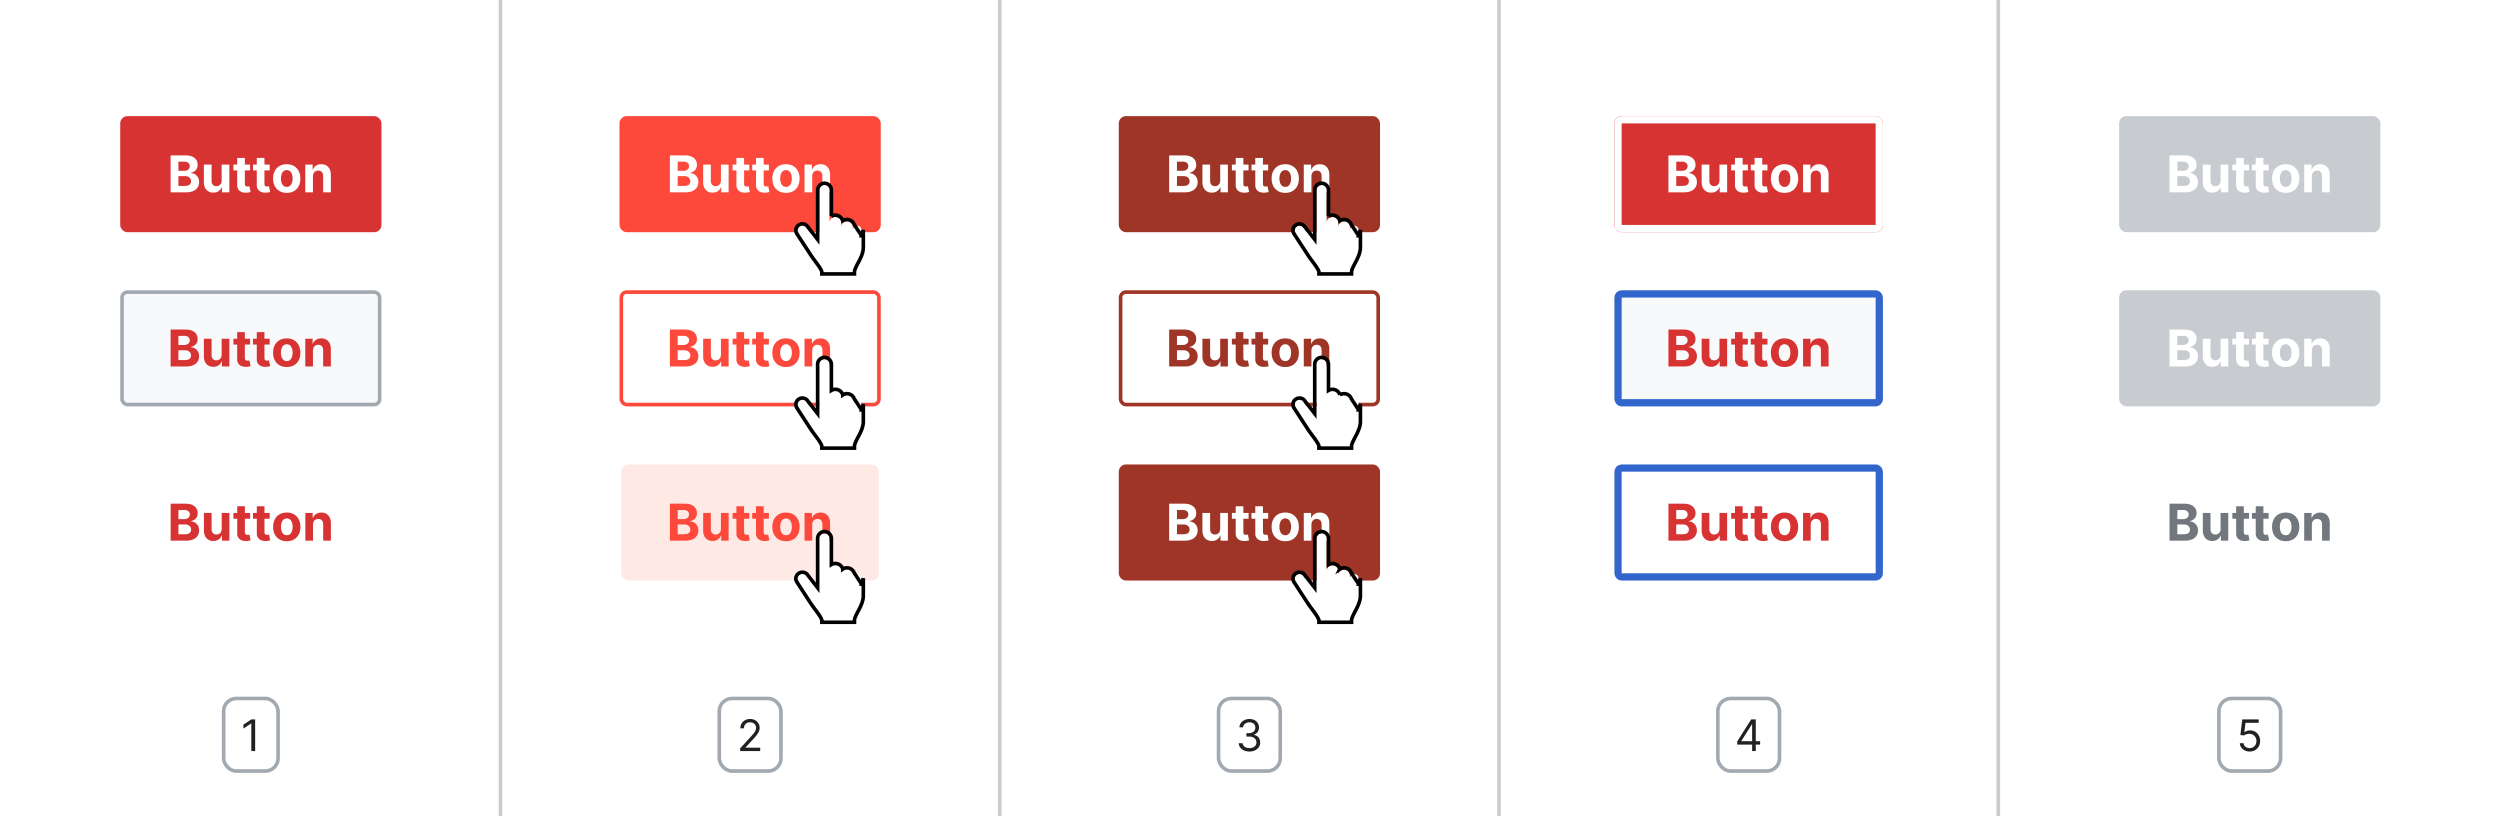 <?xml version="1.0" encoding="UTF-8"?>
<svg xmlns="http://www.w3.org/2000/svg" width="689" height="225" fill="none" viewBox="0 0 689 225">
	<g clip-path="url(#a)">
		<rect width="71" height="31" x="33.632" y="32.5" fill="#D73333" rx="1.5"/>
		<rect width="71" height="31" x="33.632" y="32.5" stroke="#D73333" rx="1.5"/>
		<path fill="#fff" d="M47.02 53V42.82h4.07q1.13 0 1.88.33t1.13.93q.37.59.37 1.35 0 .6-.23 1.05a2 2 0 0 1-.66.73 3 3 0 0 1-.94.4v.1a2.3 2.3 0 0 1 1.92 1.18q.3.54.31 1.3 0 .81-.4 1.44-.4.64-1.18 1-.78.37-1.92.37zm2.15-1.76h1.76q.9 0 1.3-.34.42-.35.42-.93 0-.42-.2-.74a1.4 1.4 0 0 0-.58-.51 2 2 0 0 0-.9-.18h-1.8zm0-4.16h1.6q.44 0 .78-.15a1.3 1.3 0 0 0 .55-.45q.2-.3.2-.7 0-.54-.4-.88a1.6 1.6 0 0 0-1.1-.34h-1.63zm11.92 2.67v-4.39h2.12V53h-2.04v-1.39h-.08a2.3 2.3 0 0 1-.86 1.08q-.6.4-1.45.4-.77.01-1.35-.34a2.4 2.4 0 0 1-.91-.99 3.4 3.4 0 0 1-.33-1.53v-4.87h2.12v4.49q0 .67.36 1.07.36.39.96.39.39 0 .72-.17t.54-.53.2-.86m7.83-4.39v1.6h-4.6v-1.6zm-3.55-1.83h2.11v7.12q0 .3.1.46.08.15.24.23.17.06.38.06.15 0 .3-.03l.23-.04.33 1.58-.45.11a4 4 0 0 1-.7.08q-.76.03-1.34-.2a2 2 0 0 1-.9-.72 2.2 2.2 0 0 1-.3-1.25zm8.95 1.83v1.6h-4.6v-1.6zm-3.55-1.83h2.11v7.12q0 .3.1.46.07.15.24.23.17.06.38.06.15 0 .3-.03l.23-.04.33 1.58-.45.11a4 4 0 0 1-.7.08q-.77.03-1.34-.2a2 2 0 0 1-.9-.72 2.2 2.2 0 0 1-.3-1.25zm8.25 9.62q-1.16 0-2-.5a3.4 3.4 0 0 1-1.3-1.37q-.45-.9-.45-2.07 0-1.19.45-2.07a3.3 3.3 0 0 1 1.3-1.38q.84-.5 2-.5t2 .5 1.3 1.38q.46.9.46 2.07t-.45 2.07q-.45.88-1.3 1.38t-2 .49m.01-1.64q.54 0 .88-.3a2 2 0 0 0 .54-.82q.18-.52.18-1.2 0-.66-.18-1.18a2 2 0 0 0-.54-.83 1.3 1.3 0 0 0-.88-.3q-.53 0-.89.3t-.54.83a4 4 0 0 0-.18 1.19q0 .66.18 1.18.18.53.54.83t.9.3m7.2-2.92V53h-2.11v-7.64h2.02v1.35h.09a2 2 0 0 1 .85-1.05q.6-.4 1.44-.4.8 0 1.4.35.58.35.91 1 .33.63.33 1.53V53h-2.12v-4.48q0-.7-.36-1.1t-1-.4a1.5 1.5 0 0 0-.75.19 1.3 1.3 0 0 0-.51.53 2 2 0 0 0-.18.84"/>
		<rect width="71" height="31" x="33.632" y="80.5" fill="#F8F9FA" rx="1.5"/>
		<rect width="71" height="31" x="33.632" y="80.5" stroke="#A2A9B1" rx="1.5"/>
		<path fill="#D73333" d="M47.02 101V90.82h4.07q1.13 0 1.88.33t1.13.93q.37.59.37 1.35 0 .6-.23 1.05a2 2 0 0 1-.66.73 3 3 0 0 1-.94.4v.1a2.3 2.3 0 0 1 1.92 1.18q.3.55.31 1.3 0 .81-.4 1.44-.4.64-1.18 1a4.5 4.5 0 0 1-1.92.37zm2.15-1.76h1.76q.9 0 1.3-.34.42-.35.42-.93 0-.42-.2-.74a1.4 1.4 0 0 0-.58-.51 2 2 0 0 0-.9-.18h-1.8zm0-4.16h1.6q.44 0 .78-.16a1.3 1.3 0 0 0 .55-.44q.2-.3.2-.7 0-.55-.4-.88a1.6 1.6 0 0 0-1.1-.34h-1.63zm11.92 2.67v-4.39h2.12V101h-2.04v-1.39h-.08a2.3 2.3 0 0 1-.86 1.08q-.6.4-1.45.4-.77.01-1.35-.34a2.4 2.4 0 0 1-.91-.99 3.4 3.4 0 0 1-.33-1.53v-4.87h2.12v4.49q0 .67.36 1.07.36.39.96.39.39 0 .72-.17t.54-.53q.2-.35.2-.86m7.83-4.39v1.6h-4.6v-1.6zm-3.55-1.83h2.11v7.12q0 .3.1.46.08.16.24.22.17.07.38.07.15 0 .3-.03l.23-.04.33 1.58-.45.11a4 4 0 0 1-.7.08q-.76.03-1.34-.2a2 2 0 0 1-.9-.73 2 2 0 0 1-.3-1.24zm8.95 1.83v1.6h-4.6v-1.6zm-3.55-1.83h2.11v7.12q0 .3.1.46.07.16.24.22.17.07.38.07.15 0 .3-.03l.23-.04.33 1.58-.45.11a4 4 0 0 1-.7.08q-.77.03-1.34-.2a2 2 0 0 1-.9-.73 2 2 0 0 1-.3-1.24zm8.25 9.62q-1.16 0-2-.5a3.4 3.4 0 0 1-1.3-1.38q-.45-.89-.45-2.06 0-1.19.45-2.07a3.3 3.3 0 0 1 1.3-1.38q.84-.5 2-.5t2 .5 1.3 1.38q.46.9.46 2.07t-.45 2.06a3.4 3.4 0 0 1-1.3 1.39q-.85.48-2 .49m.01-1.64q.54 0 .88-.3a2 2 0 0 0 .54-.83q.18-.52.18-1.18 0-.67-.18-1.2a2 2 0 0 0-.54-.82 1.3 1.3 0 0 0-.88-.3q-.53 0-.89.3t-.54.83-.18 1.19.18 1.18.54.83.9.3m7.2-2.93V101h-2.11v-7.64h2.02v1.35h.09a2 2 0 0 1 .85-1.05q.6-.4 1.44-.4.8 0 1.4.35.58.35.91 1 .33.63.33 1.53V101h-2.12v-4.48q0-.7-.36-1.1t-1-.4a1.5 1.5 0 0 0-.75.19 1.3 1.3 0 0 0-.51.54 2 2 0 0 0-.18.84M47.03 149v-10.18h4.07q1.13 0 1.88.33t1.13.93q.37.58.37 1.35 0 .6-.23 1.05a2 2 0 0 1-.66.73 3 3 0 0 1-.94.4v.1a2.3 2.3 0 0 1 1.92 1.18q.3.55.31 1.3 0 .81-.4 1.44t-1.18 1a4.5 4.5 0 0 1-1.92.37zm2.15-1.76h1.76q.9 0 1.3-.34.42-.34.42-.93 0-.42-.2-.74a1.4 1.4 0 0 0-.58-.51 2 2 0 0 0-.9-.18h-1.8zm0-4.16h1.6q.44 0 .78-.16a1.3 1.3 0 0 0 .55-.44q.2-.29.2-.7 0-.55-.4-.88a1.6 1.6 0 0 0-1.1-.34h-1.63zm11.92 2.67v-4.39h2.12V149h-2.04v-1.39h-.08a2.3 2.3 0 0 1-.86 1.08q-.6.4-1.45.4-.77.01-1.35-.34a2.4 2.4 0 0 1-.91-.99 3.4 3.4 0 0 1-.33-1.53v-4.87h2.12v4.49q0 .67.36 1.07.36.39.96.39.39 0 .72-.17t.54-.53q.2-.35.2-.86m7.83-4.39v1.6h-4.6v-1.6zm-3.55-1.83h2.11v7.12q0 .3.1.46.08.16.24.22.17.07.38.07.15 0 .3-.03l.23-.04.33 1.58-.45.11a4 4 0 0 1-.7.08q-.76.03-1.34-.2a2 2 0 0 1-.9-.73 2 2 0 0 1-.3-1.24zm8.95 1.83v1.6h-4.6v-1.6zm-3.55-1.83h2.11v7.12q0 .3.1.46.07.16.24.22.17.07.38.07.15 0 .3-.03l.23-.04.33 1.58-.45.11a4 4 0 0 1-.7.08q-.77.03-1.34-.2a2 2 0 0 1-.9-.73 2 2 0 0 1-.3-1.24zm8.25 9.62q-1.16 0-2-.5a3.4 3.4 0 0 1-1.3-1.37q-.45-.9-.45-2.07 0-1.18.45-2.07a3.3 3.3 0 0 1 1.3-1.38q.84-.5 2-.5t2 .5 1.3 1.38q.46.9.46 2.07t-.45 2.07a3.4 3.4 0 0 1-1.3 1.38q-.85.5-2 .49m.01-1.64q.54 0 .88-.3.36-.3.54-.82.18-.53.18-1.2t-.18-1.18-.54-.83a1.3 1.3 0 0 0-.88-.3q-.53 0-.89.3t-.54.83-.18 1.19.18 1.19.54.82.9.3m7.2-2.92V149h-2.11v-7.64h2.02v1.35h.09q.25-.67.85-1.05.6-.4 1.44-.4.8 0 1.4.35.58.35.91 1 .33.64.33 1.53V149h-2.12v-4.48q0-.7-.36-1.1t-1-.4q-.42 0-.75.19a1.3 1.3 0 0 0-.51.53q-.18.36-.18.84"/>
		<rect width="15" height="20" x="61.632" y="192.5" stroke="#A2A9B1" rx="3.5"/>
		<path fill="#202122" d="M70.32 198.27V207h-1.06v-7.62h-.05l-2.13 1.42v-1.08l2.18-1.45z"/>
		<path fill="#C8CCD1" d="M138.43 0h-1v225h1z"/>
	</g>
	<g clip-path="url(#b)">
		<rect width="71" height="31" x="171.232" y="32.5" fill="#fc493b" rx="1.5"/>
		<rect width="71" height="31" x="171.232" y="32.5" stroke="#fc493b" rx="1.5"/>
		<path fill="#fff" d="M184.62 53V42.82h4.07q1.13 0 1.88.33t1.13.93.37 1.35q0 .6-.23 1.05a2 2 0 0 1-.66.73 3 3 0 0 1-.95.4v.1a2.3 2.3 0 0 1 1.92 1.18q.32.54.32 1.3 0 .81-.4 1.44-.4.64-1.18 1-.78.37-1.92.37zm2.15-1.76h1.75q.9 0 1.32-.34.4-.35.41-.93 0-.42-.2-.74a1.4 1.4 0 0 0-.59-.51 2 2 0 0 0-.89-.18h-1.8zm0-4.16h1.6q.44 0 .78-.15a1.3 1.3 0 0 0 .55-.45q.2-.3.2-.7 0-.54-.4-.88a1.6 1.6 0 0 0-1.1-.34h-1.63zm11.92 2.67v-4.39h2.12V53h-2.04v-1.39h-.08a2.3 2.3 0 0 1-.86 1.08q-.6.4-1.45.4-.76.01-1.35-.34a2.4 2.4 0 0 1-.91-.99 3.4 3.4 0 0 1-.33-1.53v-4.87h2.12v4.49q0 .67.36 1.07.36.39.96.39.39 0 .72-.17t.53-.53.2-.86m7.83-4.39v1.6h-4.6v-1.6zm-3.56-1.83h2.12v7.12q0 .3.1.46.07.15.24.23.17.06.38.06.15 0 .3-.03l.23-.04.33 1.58-.45.11a4 4 0 0 1-.7.08q-.76.03-1.34-.2a2 2 0 0 1-.9-.72 2.2 2.2 0 0 1-.3-1.25zm8.96 1.83v1.6h-4.6v-1.6zm-3.55-1.83h2.11v7.12q0 .3.1.46a.5.5 0 0 0 .24.23q.17.06.38.06.15 0 .3-.03l.23-.04.33 1.58-.45.11a4 4 0 0 1-.7.08q-.77.03-1.34-.2a2 2 0 0 1-.9-.72 2.2 2.2 0 0 1-.3-1.25zm8.25 9.62q-1.16 0-2-.5a3.4 3.4 0 0 1-1.3-1.37q-.45-.9-.45-2.07 0-1.19.45-2.07a3.3 3.3 0 0 1 1.3-1.38q.84-.5 2-.5t2 .5 1.3 1.38q.46.9.46 2.07t-.45 2.07q-.46.88-1.3 1.38t-2 .49m.01-1.64q.54 0 .88-.3.36-.3.54-.82t.18-1.2q0-.66-.18-1.18t-.54-.83a1.3 1.3 0 0 0-.88-.3q-.53 0-.89.3a2 2 0 0 0-.54.83q-.18.52-.18 1.19t.18 1.18q.18.53.54.83t.9.3m7.2-2.92V53h-2.11v-7.64h2.02v1.35h.09q.25-.67.85-1.05.6-.4 1.44-.4.8 0 1.4.35.58.35.91 1 .33.63.33 1.53V53h-2.12v-4.48q0-.7-.36-1.1t-1-.4q-.42 0-.75.19a1.3 1.3 0 0 0-.5.53 2 2 0 0 0-.2.84"/>
		<rect width="71" height="31" x="171.232" y="80.5" fill="#fff" rx="1.5"/>
		<rect width="71" height="31" x="171.232" y="80.5" stroke="#fc493b" rx="1.5"/>
		<path fill="#fc493b" d="M184.62 101V90.82h4.07q1.13 0 1.88.33t1.13.93q.37.59.37 1.35 0 .6-.23 1.05a2 2 0 0 1-.66.73 3 3 0 0 1-.95.4v.1a2.3 2.3 0 0 1 1.92 1.18q.32.55.32 1.3 0 .81-.4 1.44a2.7 2.7 0 0 1-1.18 1 4.5 4.5 0 0 1-1.92.37zm2.15-1.76h1.75q.9 0 1.32-.34.4-.35.41-.93 0-.42-.2-.74a1.4 1.4 0 0 0-.59-.51 2 2 0 0 0-.89-.18h-1.8zm0-4.16h1.6q.44 0 .78-.16a1.3 1.3 0 0 0 .55-.44q.2-.3.2-.7 0-.55-.4-.88a1.6 1.6 0 0 0-1.1-.34h-1.63zm11.92 2.67v-4.39h2.12V101h-2.04v-1.39h-.08a2.3 2.3 0 0 1-.86 1.08q-.6.4-1.45.4-.76.01-1.35-.34a2.4 2.4 0 0 1-.91-.99 3.4 3.4 0 0 1-.33-1.53v-4.87h2.12v4.49q0 .67.36 1.07.36.39.96.39.39 0 .72-.17t.53-.53.2-.86m7.83-4.39v1.6h-4.6v-1.6zm-3.56-1.83h2.12v7.12q0 .3.1.46.07.16.24.22.17.07.38.07.15 0 .3-.03l.23-.04.33 1.58-.45.11a4 4 0 0 1-.7.08q-.76.03-1.34-.2a2 2 0 0 1-.9-.73 2 2 0 0 1-.3-1.24zm8.96 1.83v1.6h-4.6v-1.6zm-3.55-1.83h2.11v7.12q0 .3.1.46a.5.5 0 0 0 .24.22q.17.07.38.07.15 0 .3-.03l.23-.04.33 1.58-.45.11a4 4 0 0 1-.7.08q-.77.03-1.34-.2a2 2 0 0 1-.9-.73 2 2 0 0 1-.3-1.24zm8.25 9.62q-1.16 0-2-.5a3.4 3.4 0 0 1-1.3-1.38q-.45-.89-.45-2.06 0-1.19.45-2.07a3.3 3.3 0 0 1 1.3-1.38q.84-.5 2-.5t2 .5 1.3 1.38q.46.9.46 2.07t-.45 2.06a3.4 3.4 0 0 1-1.3 1.39q-.85.48-2 .49m.01-1.64q.54 0 .88-.3.36-.3.54-.83.18-.52.18-1.18 0-.67-.18-1.2t-.54-.82a1.3 1.3 0 0 0-.88-.3q-.53 0-.89.3a2 2 0 0 0-.54.83q-.18.52-.18 1.19t.18 1.18q.18.53.54.83t.9.3m7.2-2.93V101h-2.11v-7.64h2.02v1.35h.09q.25-.67.85-1.05.6-.4 1.44-.4.8 0 1.4.35.58.35.91 1 .33.63.33 1.53V101h-2.12v-4.48q0-.7-.36-1.1t-1-.4q-.42 0-.75.19a1.3 1.3 0 0 0-.5.54 2 2 0 0 0-.2.84"/>
		<rect width="71" height="32" x="171.232" y="128" fill="#ffe9e5" rx="2"/>
		<path fill="#fc493b" d="M184.62 149v-10.18h4.07q1.13 0 1.88.33t1.13.93q.37.58.37 1.35 0 .6-.23 1.05a2 2 0 0 1-.66.73 3 3 0 0 1-.95.4v.1a2.3 2.3 0 0 1 1.92 1.18q.32.55.32 1.3 0 .81-.4 1.44a2.7 2.7 0 0 1-1.18 1 4.5 4.5 0 0 1-1.92.37zm2.15-1.76h1.75q.9 0 1.32-.34.4-.34.41-.93 0-.42-.2-.74a1.4 1.4 0 0 0-.59-.51 2 2 0 0 0-.89-.18h-1.8zm0-4.16h1.6q.44 0 .78-.16a1.3 1.3 0 0 0 .55-.44q.2-.29.2-.7 0-.55-.4-.88a1.6 1.6 0 0 0-1.1-.34h-1.63zm11.92 2.67v-4.39h2.12V149h-2.04v-1.39h-.08a2.3 2.3 0 0 1-.86 1.08q-.6.4-1.45.4-.76.01-1.35-.34a2.4 2.4 0 0 1-.91-.99 3.4 3.4 0 0 1-.33-1.53v-4.87h2.12v4.49q0 .67.36 1.07.36.39.96.39.39 0 .72-.17t.53-.53.2-.86m7.83-4.39v1.6h-4.6v-1.6zm-3.56-1.83h2.12v7.12q0 .3.1.46.07.16.24.22.17.07.38.07.15 0 .3-.03l.23-.04.33 1.58-.45.11a4 4 0 0 1-.7.08q-.76.03-1.34-.2a2 2 0 0 1-.9-.73 2 2 0 0 1-.3-1.24zm8.96 1.83v1.6h-4.6v-1.6zm-3.55-1.83h2.11v7.12q0 .3.1.46a.5.5 0 0 0 .24.22q.17.07.38.07.15 0 .3-.03l.23-.04.33 1.58-.45.11a4 4 0 0 1-.7.08q-.77.03-1.34-.2a2 2 0 0 1-.9-.73 2 2 0 0 1-.3-1.24zm8.25 9.62q-1.16 0-2-.5a3.4 3.4 0 0 1-1.3-1.37q-.45-.9-.45-2.07 0-1.18.45-2.07a3.3 3.3 0 0 1 1.3-1.38q.84-.5 2-.5t2 .5 1.3 1.38q.46.9.46 2.07t-.45 2.07a3.4 3.4 0 0 1-1.3 1.38q-.85.5-2 .49m.01-1.64q.54 0 .88-.3.36-.3.54-.82.18-.53.18-1.2t-.18-1.18-.54-.83a1.3 1.3 0 0 0-.88-.3q-.53 0-.89.3a2 2 0 0 0-.54.83q-.18.52-.18 1.19t.18 1.19.54.82.9.3m7.2-2.92V149h-2.11v-7.64h2.02v1.35h.09q.25-.67.85-1.05.6-.4 1.44-.4.8 0 1.4.35.58.35.91 1 .33.64.33 1.53V149h-2.12v-4.48q0-.7-.36-1.1t-1-.4q-.42 0-.75.19a1.3 1.3 0 0 0-.5.53 2 2 0 0 0-.2.84"/>
		<rect width="17" height="20" x="198.232" y="192.5" stroke="#A2A9B1" rx="3.5"/>
		<path fill="#202122" d="M204 207v-.77l2.88-3.15q.51-.56.84-.96.33-.42.48-.78.17-.36.17-.77a1.4 1.4 0 0 0-.82-1.31 2 2 0 0 0-.85-.19q-.5 0-.88.21a1.4 1.4 0 0 0-.58.58q-.2.36-.2.87h-1q0-.77.35-1.35.36-.58.96-.9a3 3 0 0 1 1.38-.33q.77 0 1.36.33.6.32.93.87.34.56.34 1.22 0 .49-.18.95-.16.45-.6 1.01-.42.57-1.17 1.37l-1.96 2.1v.06h4.06v.94z"/>
		<path fill="#C8CCD1" d="M276.03 0h-1v225h1z"/>
	</g>
	<g clip-path="url(#c)">
		<rect width="71" height="31" x="308.833" y="32.5" fill="#9f3526" rx="1.5"/>
		<rect width="71" height="31" x="308.833" y="32.5" stroke="#9f3526" rx="1.5"/>
		<path fill="#fff" d="M322.22 53V42.82h4.07q1.13 0 1.88.33t1.13.93.38 1.35q0 .6-.24 1.05a2 2 0 0 1-.66.73 3 3 0 0 1-.94.4v.1a2.3 2.3 0 0 1 1.08.33q.52.3.83.85.32.55.32 1.3 0 .81-.4 1.44-.4.64-1.18 1-.78.37-1.92.37zm2.15-1.76h1.76q.9 0 1.3-.34.42-.35.42-.93 0-.42-.2-.74a1.4 1.4 0 0 0-.59-.51 2 2 0 0 0-.89-.18h-1.8zm0-4.16h1.6a2 2 0 0 0 .78-.15 1.3 1.3 0 0 0 .55-.45q.2-.3.2-.7 0-.54-.39-.88a1.6 1.6 0 0 0-1.1-.34h-1.64zm11.92 2.67v-4.39h2.12V53h-2.04v-1.39h-.08a2.3 2.3 0 0 1-.86 1.08q-.6.4-1.45.4-.76.01-1.35-.34a2.4 2.4 0 0 1-.91-.99 3.4 3.4 0 0 1-.33-1.53v-4.87h2.12v4.49q0 .67.36 1.07.36.39.96.39.39 0 .72-.17t.53-.53.2-.86m7.83-4.39v1.6h-4.6v-1.6zm-3.55-1.83h2.11v7.12q0 .3.1.46a.5.5 0 0 0 .24.23q.17.06.38.06.15 0 .3-.03l.23-.04.33 1.58-.45.11a4 4 0 0 1-.7.08q-.76.03-1.34-.2a2 2 0 0 1-.9-.72 2.2 2.2 0 0 1-.3-1.25zm8.95 1.83v1.6h-4.6v-1.6zm-3.55-1.83h2.11v7.12q0 .3.1.46a.5.5 0 0 0 .24.23q.17.06.38.06.15 0 .3-.03l.23-.04.33 1.58-.45.11a4 4 0 0 1-.7.08q-.77.03-1.34-.2a2 2 0 0 1-.9-.72 2.2 2.2 0 0 1-.3-1.25zm8.26 9.62q-1.17 0-2-.5a3.4 3.4 0 0 1-1.3-1.37q-.46-.9-.46-2.07 0-1.19.45-2.07a3.3 3.3 0 0 1 1.3-1.38q.85-.5 2-.5 1.16 0 2 .5t1.3 1.38q.46.9.46 2.07t-.45 2.07a3.4 3.4 0 0 1-1.3 1.38q-.85.5-2 .49m0-1.64q.54 0 .89-.3t.53-.82.18-1.2q0-.66-.18-1.18a2 2 0 0 0-.53-.83 1.3 1.3 0 0 0-.88-.3q-.54 0-.9.3t-.54.83-.18 1.19.18 1.18.54.83.9.3m7.2-2.92V53h-2.11v-7.64h2.02v1.35h.09q.25-.67.85-1.05.6-.4 1.44-.4.8 0 1.4.35t.91 1q.33.63.33 1.53V53h-2.12v-4.48q0-.7-.36-1.1t-1-.4q-.42 0-.75.19a1.3 1.3 0 0 0-.5.53 2 2 0 0 0-.2.84"/>
		<rect width="71" height="31" x="308.833" y="80.5" fill="#fff" rx="1.5"/>
		<rect width="71" height="31" x="308.833" y="80.5" stroke="#9f3526" rx="1.5"/>
		<path fill="#9f3526" d="M322.22 101V90.82h4.07q1.13 0 1.88.33t1.13.93.38 1.35q0 .6-.24 1.05a2 2 0 0 1-.66.73 3 3 0 0 1-.94.4v.1a2.3 2.3 0 0 1 1.08.33q.52.3.83.85.32.55.32 1.3 0 .81-.4 1.44-.4.64-1.18 1a4.5 4.5 0 0 1-1.92.37zm2.15-1.76h1.76q.9 0 1.3-.34.42-.35.42-.93 0-.42-.2-.74a1.4 1.4 0 0 0-.59-.51 2 2 0 0 0-.89-.18h-1.8zm0-4.16h1.6a2 2 0 0 0 .78-.16 1.3 1.3 0 0 0 .55-.44q.2-.3.2-.7 0-.55-.39-.88a1.6 1.6 0 0 0-1.1-.34h-1.64zm11.92 2.67v-4.39h2.12V101h-2.04v-1.39h-.08q-.26.68-.86 1.08t-1.45.4q-.76.01-1.35-.34a2.4 2.4 0 0 1-.91-.99 3.4 3.4 0 0 1-.33-1.53v-4.87h2.12v4.49q0 .67.36 1.07.36.39.96.39.39 0 .72-.17t.53-.53.2-.86m7.83-4.39v1.6h-4.6v-1.6zm-3.55-1.83h2.11v7.12q0 .3.1.46a.5.5 0 0 0 .24.22q.17.07.38.07.15 0 .3-.03l.23-.04.33 1.58-.45.11a4 4 0 0 1-.7.08q-.76.03-1.34-.2a2 2 0 0 1-.9-.73 2 2 0 0 1-.3-1.24zm8.95 1.83v1.6h-4.6v-1.6zm-3.55-1.83h2.11v7.12q0 .3.1.46a.5.5 0 0 0 .24.22q.17.07.38.07.15 0 .3-.03l.23-.04.33 1.58-.45.11a4 4 0 0 1-.7.08q-.77.03-1.34-.2a2 2 0 0 1-.9-.73 2 2 0 0 1-.3-1.24zm8.26 9.62q-1.17 0-2-.5a3.4 3.4 0 0 1-1.3-1.38q-.46-.89-.46-2.06 0-1.19.45-2.07a3.3 3.3 0 0 1 1.3-1.38q.85-.5 2-.5 1.16 0 2 .5t1.3 1.38q.46.9.46 2.07t-.45 2.06a3.4 3.4 0 0 1-1.3 1.39q-.85.48-2 .49m0-1.64q.54 0 .89-.3t.53-.83q.18-.52.18-1.18 0-.67-.18-1.2a2 2 0 0 0-.53-.82 1.3 1.3 0 0 0-.88-.3q-.54 0-.9.3t-.54.83-.18 1.19.18 1.18.54.83.9.3m7.2-2.93V101h-2.11v-7.64h2.02v1.35h.09q.25-.67.85-1.05.6-.4 1.44-.4.8 0 1.4.35t.91 1q.33.63.33 1.53V101h-2.12v-4.48q0-.7-.36-1.1t-1-.4q-.42 0-.75.19a1.3 1.3 0 0 0-.5.54 2 2 0 0 0-.2.84"/>
		<rect width="71" height="31" x="308.833" y="128.5" fill="#9f3526" rx="1.5"/>
		<rect width="71" height="31" x="308.833" y="128.5" stroke="#9f3526" rx="1.5"/>
		<path fill="#fff" d="M322.22 149v-10.18h4.07q1.13 0 1.88.33t1.13.93q.38.58.38 1.35 0 .6-.24 1.05a2 2 0 0 1-.66.73 3 3 0 0 1-.94.4v.1a2.3 2.3 0 0 1 1.91 1.18q.32.55.32 1.3 0 .81-.4 1.44t-1.18 1a4.5 4.5 0 0 1-1.92.37zm2.15-1.76h1.76q.9 0 1.3-.34.42-.34.42-.93 0-.42-.2-.74a1.4 1.4 0 0 0-.59-.51 2 2 0 0 0-.89-.18h-1.8zm0-4.16h1.6q.44 0 .78-.16.35-.15.55-.44t.2-.7a1.1 1.1 0 0 0-.39-.88 1.6 1.6 0 0 0-1.1-.34h-1.64zm11.92 2.67v-4.39h2.12V149h-2.04v-1.39h-.08q-.26.68-.86 1.08t-1.45.4q-.76.01-1.35-.34a2.4 2.4 0 0 1-.91-.99 3.4 3.4 0 0 1-.33-1.53v-4.87h2.12v4.49q0 .67.36 1.07.36.39.96.39.39 0 .72-.17t.53-.53.2-.86m7.83-4.39v1.6h-4.6v-1.6zm-3.55-1.83h2.11v7.12q0 .3.1.46a.5.5 0 0 0 .24.22q.17.07.38.07.15 0 .3-.03l.23-.04.33 1.58-.45.11a4 4 0 0 1-.7.08q-.76.03-1.34-.2a2 2 0 0 1-.9-.73 2 2 0 0 1-.3-1.24zm8.95 1.83v1.6h-4.6v-1.6zm-3.55-1.83h2.11v7.12q0 .3.1.46a.5.5 0 0 0 .24.22q.17.07.38.07.15 0 .3-.03l.23-.04.33 1.58-.45.11a4 4 0 0 1-.7.08q-.77.03-1.34-.2a2 2 0 0 1-.9-.73 2 2 0 0 1-.3-1.24zm8.26 9.62q-1.17 0-2-.5a3.4 3.4 0 0 1-1.3-1.37q-.46-.9-.46-2.07 0-1.18.45-2.07a3.3 3.3 0 0 1 1.3-1.38q.85-.5 2-.5 1.16 0 2 .5t1.3 1.38q.46.9.46 2.07t-.45 2.07a3.4 3.4 0 0 1-1.3 1.38q-.85.5-2 .49m0-1.64q.54 0 .89-.3t.53-.82q.18-.53.18-1.2t-.18-1.18-.53-.83a1.3 1.3 0 0 0-.88-.3q-.54 0-.9.3t-.54.83-.18 1.19.18 1.19.54.82q.36.3.9.3m7.2-2.92V149h-2.11v-7.64h2.02v1.35h.09q.25-.67.85-1.05.6-.4 1.44-.4.8 0 1.4.35t.91 1 .33 1.53V149h-2.12v-4.48q0-.7-.36-1.1t-1-.4q-.42 0-.75.19a1.3 1.3 0 0 0-.5.53 2 2 0 0 0-.2.84"/>
		<rect width="17" height="20" x="335.833" y="192.5" stroke="#A2A9B1" rx="3.5"/>
		<path fill="#202122" d="M344.36 207.12q-.84 0-1.5-.29a2.6 2.6 0 0 1-1.04-.8 2 2 0 0 1-.42-1.21h1.07q.03.42.3.73.25.3.66.47.41.15.92.16.55 0 1-.2.42-.18.68-.54.24-.35.24-.8 0-.49-.24-.86a1.6 1.6 0 0 0-.7-.58q-.46-.2-1.12-.2h-.7v-.94h.7q.52 0 .91-.2.4-.19.62-.52a1.4 1.4 0 0 0 .23-.8q0-.44-.2-.77a1.4 1.4 0 0 0-.55-.51 2 2 0 0 0-.84-.19q-.45 0-.85.17-.4.16-.65.47a1.2 1.2 0 0 0-.27.75h-1.02q.02-.69.4-1.2a2.6 2.6 0 0 1 1.02-.82 3.3 3.3 0 0 1 2.78.04 2.3 2.3 0 0 1 .89.86q.3.53.3 1.15 0 .73-.38 1.26a2 2 0 0 1-1.04.72v.06q.82.15 1.29.7.45.57.46 1.4 0 .72-.38 1.28a2.6 2.6 0 0 1-1.05.89 3.4 3.4 0 0 1-1.52.32"/>
		<path fill="#C8CCD1" d="M413.63 0h-1v225h1z"/>
	</g>
	<g clip-path="url(#d)">
		<g filter="url(#e)">
			<rect width="74" height="32" x="444.932" y="32" fill="#D73333" rx="2"/>
			<rect width="72" height="30" x="445.932" y="33" stroke="#fff" stroke-linejoin="round" stroke-width="2" rx="1"/>
			<path fill="#fff" d="M459.82 53V42.82h4.07q1.13 0 1.88.33t1.13.93.38 1.35q0 .6-.24 1.05a2 2 0 0 1-.66.73 3 3 0 0 1-.94.4v.1a2.3 2.3 0 0 1 1.91 1.18q.33.54.32 1.3 0 .81-.4 1.44-.4.64-1.18 1-.78.37-1.92.37zm2.15-1.76h1.76q.9 0 1.3-.34.42-.35.42-.93 0-.42-.2-.74a1.4 1.4 0 0 0-.59-.51 2 2 0 0 0-.89-.18h-1.8zm0-4.16h1.6a2 2 0 0 0 .78-.15 1.3 1.3 0 0 0 .55-.45q.2-.3.2-.7 0-.54-.4-.88a1.6 1.6 0 0 0-1.1-.34h-1.63zm11.92 2.67v-4.39H476V53h-2.04v-1.39h-.08a2.3 2.3 0 0 1-.86 1.08q-.6.4-1.45.4-.76.01-1.35-.34a2.4 2.4 0 0 1-.91-.99 3.4 3.4 0 0 1-.33-1.53v-4.87h2.12v4.49q0 .67.36 1.07.36.39.96.39.39 0 .72-.17t.54-.53.2-.86m7.83-4.39v1.6h-4.6v-1.6zm-3.55-1.83h2.11v7.12q0 .3.1.46a.5.5 0 0 0 .24.23q.17.06.38.06.15 0 .3-.03l.23-.04.33 1.58-.45.11a4 4 0 0 1-.7.08q-.76.03-1.34-.2a2 2 0 0 1-.9-.72 2.2 2.2 0 0 1-.3-1.25zm8.95 1.83v1.6h-4.6v-1.6zm-3.55-1.83h2.11v7.12q0 .3.1.46a.5.5 0 0 0 .24.23q.17.06.38.06.15 0 .3-.03l.23-.04.33 1.58-.45.11a4 4 0 0 1-.7.08q-.77.03-1.34-.2a2 2 0 0 1-.9-.72 2.2 2.2 0 0 1-.3-1.25zm8.26 9.62q-1.16 0-2-.5a3.4 3.4 0 0 1-1.3-1.37q-.46-.9-.46-2.07 0-1.19.45-2.07a3.3 3.3 0 0 1 1.3-1.38q.85-.5 2-.5 1.17 0 2 .5.85.5 1.3 1.38.46.9.46 2.07t-.45 2.07a3.4 3.4 0 0 1-1.3 1.38q-.85.5-2 .49m0-1.64q.53 0 .89-.3.34-.3.53-.82.18-.52.18-1.2 0-.66-.18-1.18t-.53-.83a1.3 1.3 0 0 0-.88-.3q-.54 0-.9.3t-.54.83-.18 1.19.18 1.18.54.83.9.3m7.2-2.92V53h-2.11v-7.64h2.02v1.35h.09q.25-.67.85-1.05.6-.4 1.44-.4.8 0 1.4.35t.91 1q.33.63.33 1.53V53h-2.12v-4.48q0-.7-.36-1.1t-1-.4q-.42 0-.75.19a1.3 1.3 0 0 0-.5.53 2 2 0 0 0-.2.84"/>
		</g>
		<rect width="72" height="30" x="445.932" y="81" fill="#F8F9FA" rx="1"/>
		<rect width="72" height="30" x="445.932" y="81" stroke="#36C" stroke-width="2" rx="1"/>
		<path fill="#D73333" d="M459.82 101V90.82h4.07q1.13 0 1.88.33t1.13.93.38 1.35q0 .6-.24 1.05a2 2 0 0 1-.66.73 3 3 0 0 1-.94.4v.1a2.3 2.3 0 0 1 1.91 1.18q.33.55.32 1.3 0 .81-.4 1.44-.4.64-1.18 1a4.5 4.5 0 0 1-1.92.37zm2.15-1.76h1.76q.9 0 1.3-.34.42-.35.42-.93 0-.42-.2-.74a1.4 1.4 0 0 0-.59-.51 2 2 0 0 0-.89-.18h-1.8zm0-4.16h1.6a2 2 0 0 0 .78-.16 1.3 1.3 0 0 0 .55-.44q.2-.3.2-.7 0-.55-.4-.88a1.6 1.6 0 0 0-1.1-.34h-1.63zm11.92 2.67v-4.39H476V101h-2.04v-1.39h-.08q-.26.68-.86 1.08t-1.45.4q-.76.01-1.35-.34a2.4 2.4 0 0 1-.91-.99 3.4 3.4 0 0 1-.33-1.53v-4.87h2.12v4.49q0 .67.36 1.07.36.39.96.39.39 0 .72-.17t.54-.53q.2-.35.2-.86m7.83-4.39v1.6h-4.6v-1.6zm-3.55-1.83h2.11v7.12q0 .3.1.46a.5.5 0 0 0 .24.22q.17.07.38.07.15 0 .3-.03l.23-.04.33 1.58-.45.11a4 4 0 0 1-.7.08q-.76.03-1.34-.2a2 2 0 0 1-.9-.73 2 2 0 0 1-.3-1.24zm8.95 1.83v1.6h-4.6v-1.6zm-3.55-1.83h2.11v7.12q0 .3.1.46a.5.5 0 0 0 .24.22q.17.07.38.07.15 0 .3-.03l.23-.04.33 1.58-.45.11a4 4 0 0 1-.7.08q-.77.03-1.34-.2a2 2 0 0 1-.9-.73 2 2 0 0 1-.3-1.24zm8.26 9.62q-1.16 0-2-.5a3.4 3.4 0 0 1-1.3-1.38q-.46-.89-.46-2.06 0-1.19.45-2.07a3.3 3.3 0 0 1 1.3-1.38q.85-.5 2-.5 1.17 0 2 .5.85.5 1.3 1.38.46.9.46 2.07t-.45 2.06a3.4 3.4 0 0 1-1.3 1.39q-.85.48-2 .49m0-1.64q.53 0 .89-.3.34-.3.53-.83.18-.52.18-1.18 0-.67-.18-1.2t-.53-.82a1.3 1.3 0 0 0-.88-.3q-.54 0-.9.3t-.54.83-.18 1.19.18 1.18.54.83.9.3m7.2-2.93V101h-2.11v-7.64h2.02v1.35h.09q.25-.67.85-1.05.6-.4 1.44-.4.8 0 1.4.35t.91 1q.33.63.33 1.53V101h-2.12v-4.48q0-.7-.36-1.1t-1-.4q-.42 0-.75.19a1.3 1.3 0 0 0-.5.54 2 2 0 0 0-.2.84"/>
		<rect width="72" height="30" x="445.932" y="129" stroke="#36C" stroke-width="2" rx="1"/>
		<path fill="#D73333" d="M459.82 149v-10.18h4.07q1.13 0 1.88.33t1.13.93q.38.58.38 1.35 0 .6-.24 1.05a2 2 0 0 1-.66.73 3 3 0 0 1-.94.4v.1a2.3 2.3 0 0 1 1.91 1.18q.33.55.32 1.3 0 .81-.4 1.44t-1.18 1a4.5 4.5 0 0 1-1.92.37zm2.15-1.76h1.76q.9 0 1.3-.34.42-.34.42-.93 0-.42-.2-.74a1.4 1.4 0 0 0-.59-.51 2 2 0 0 0-.89-.18h-1.8zm0-4.16h1.6q.44 0 .78-.16.35-.15.55-.44t.2-.7q0-.55-.4-.88a1.6 1.6 0 0 0-1.1-.34h-1.63zm11.92 2.67v-4.39H476V149h-2.04v-1.39h-.08q-.26.68-.86 1.08t-1.45.4q-.76.01-1.35-.34a2.4 2.4 0 0 1-.91-.99 3.4 3.4 0 0 1-.33-1.53v-4.87h2.12v4.49q0 .67.36 1.07.36.39.96.39.39 0 .72-.17t.54-.53q.2-.35.2-.86m7.83-4.39v1.6h-4.6v-1.6zm-3.55-1.83h2.11v7.12q0 .3.1.46a.5.5 0 0 0 .24.22q.17.07.38.07.15 0 .3-.03l.23-.04.33 1.58-.45.11a4 4 0 0 1-.7.08q-.76.03-1.34-.2a2 2 0 0 1-.9-.73 2 2 0 0 1-.3-1.24zm8.95 1.83v1.6h-4.6v-1.6zm-3.55-1.83h2.11v7.12q0 .3.1.46a.5.5 0 0 0 .24.22q.17.07.38.07.15 0 .3-.03l.23-.04.33 1.58-.45.11a4 4 0 0 1-.7.08q-.77.03-1.34-.2a2 2 0 0 1-.9-.73 2 2 0 0 1-.3-1.24zm8.26 9.62q-1.16 0-2-.5a3.4 3.4 0 0 1-1.3-1.37q-.46-.9-.46-2.07 0-1.18.45-2.07a3.3 3.3 0 0 1 1.3-1.38q.85-.5 2-.5 1.17 0 2 .5.85.5 1.3 1.38.46.9.46 2.07t-.45 2.07a3.4 3.4 0 0 1-1.3 1.38q-.85.5-2 .49m0-1.64q.53 0 .89-.3.34-.3.53-.82.18-.53.18-1.2t-.18-1.18-.53-.83a1.3 1.3 0 0 0-.88-.3q-.54 0-.9.3t-.54.83-.18 1.19.18 1.19.54.82q.36.3.9.3m7.2-2.92V149h-2.11v-7.64h2.02v1.35h.09q.25-.67.85-1.05.6-.4 1.44-.4.8 0 1.4.35t.91 1 .33 1.53V149h-2.12v-4.48q0-.7-.36-1.1t-1-.4q-.42 0-.75.19a1.3 1.3 0 0 0-.5.53 2 2 0 0 0-.2.84"/>
		<rect width="17" height="20" x="473.432" y="192.5" stroke="#A2A9B1" rx="3.5"/>
		<path fill="#202122" d="M478.78 205.21v-.87l3.84-6.07h.63v1.35h-.43l-2.9 4.58v.07h5.17v.94zm4.11 1.79v-8.73h1V207z"/>
		<path fill="#C8CCD1" d="M551.23 0h-1v225h1z"/>
	</g>
	<g clip-path="url(#f)">
		<rect width="71" height="31" x="584.532" y="32.5" fill="#C8CCD1" rx="1.5"/>
		<rect width="71" height="31" x="584.532" y="32.5" stroke="#C8CCD1" rx="1.5"/>
		<path fill="#fff" d="M597.92 53V42.82h4.07q1.13 0 1.88.33t1.13.93.38 1.35q0 .6-.24 1.05a2 2 0 0 1-.66.73 3 3 0 0 1-.94.4v.1a2.3 2.3 0 0 1 1.91 1.18q.33.54.32 1.3 0 .81-.4 1.44-.4.64-1.18 1-.78.37-1.92.37zm2.15-1.76h1.76q.9 0 1.3-.34.42-.35.42-.93 0-.42-.2-.74a1.4 1.4 0 0 0-.58-.51 2 2 0 0 0-.9-.18h-1.8zm0-4.16h1.6a2 2 0 0 0 .78-.15 1.3 1.3 0 0 0 .55-.45q.2-.3.2-.7 0-.54-.4-.88a1.6 1.6 0 0 0-1.1-.34h-1.63zm11.92 2.67v-4.39h2.12V53h-2.04v-1.39H612a2.3 2.3 0 0 1-.86 1.08q-.6.4-1.45.4-.77.01-1.35-.34a2.4 2.4 0 0 1-.91-.99 3.4 3.4 0 0 1-.33-1.53v-4.87h2.12v4.49q0 .67.36 1.07.36.39.96.39.39 0 .72-.17t.54-.53.2-.86m7.83-4.39v1.6h-4.6v-1.6zm-3.55-1.83h2.11v7.12q0 .3.1.46.08.15.24.23.17.06.38.06.15 0 .3-.03l.23-.04.33 1.58-.45.11a4 4 0 0 1-.7.08q-.76.03-1.34-.2a2 2 0 0 1-.9-.72 2.2 2.2 0 0 1-.3-1.25zm8.95 1.83v1.6h-4.6v-1.6zm-3.55-1.83h2.11v7.12q0 .3.1.46a.5.5 0 0 0 .24.23q.17.06.38.06.15 0 .3-.03l.23-.04.33 1.58-.45.11a4 4 0 0 1-.7.08q-.77.03-1.34-.2a2 2 0 0 1-.9-.72 2.2 2.2 0 0 1-.3-1.25zm8.26 9.62q-1.16 0-2-.5a3.4 3.4 0 0 1-1.3-1.37q-.46-.9-.46-2.07 0-1.19.45-2.07a3.3 3.3 0 0 1 1.3-1.38q.85-.5 2-.5 1.17 0 2 .5.85.5 1.3 1.38.46.9.46 2.07t-.45 2.07a3.4 3.4 0 0 1-1.3 1.38q-.85.5-2 .49m0-1.64q.53 0 .89-.3.34-.3.53-.82.18-.52.18-1.2 0-.66-.18-1.18t-.53-.83a1.3 1.3 0 0 0-.88-.3q-.54 0-.9.3t-.54.83-.18 1.19.18 1.18.54.83.9.3m7.2-2.92V53h-2.11v-7.64h2.02v1.35h.09q.25-.67.85-1.05.6-.4 1.44-.4.8 0 1.4.35t.91 1q.33.63.33 1.53V53h-2.12v-4.48q0-.7-.36-1.1t-1-.4q-.42 0-.75.19a1.3 1.3 0 0 0-.5.53 2 2 0 0 0-.2.84"/>
		<rect width="71" height="31" x="584.532" y="80.5" fill="#C8CCD1" rx="1.5"/>
		<rect width="71" height="31" x="584.532" y="80.5" stroke="#C8CCD1" rx="1.5"/>
		<path fill="#fff" d="M597.92 101V90.82h4.07q1.13 0 1.88.33t1.13.93.38 1.35q0 .6-.24 1.05a2 2 0 0 1-.66.73 3 3 0 0 1-.94.4v.1a2.3 2.3 0 0 1 1.91 1.18q.33.55.32 1.3 0 .81-.4 1.44-.4.64-1.18 1a4.5 4.5 0 0 1-1.92.37zm2.15-1.76h1.76q.9 0 1.3-.34.42-.35.42-.93 0-.42-.2-.74a1.4 1.4 0 0 0-.58-.51 2 2 0 0 0-.9-.18h-1.8zm0-4.16h1.6a2 2 0 0 0 .78-.16 1.3 1.3 0 0 0 .55-.44q.2-.3.2-.7 0-.55-.4-.88a1.6 1.6 0 0 0-1.1-.34h-1.63zm11.92 2.67v-4.39h2.12V101h-2.04v-1.39H612a2.3 2.3 0 0 1-.86 1.08q-.6.4-1.45.4-.77.01-1.35-.34a2.4 2.4 0 0 1-.91-.99 3.4 3.4 0 0 1-.33-1.53v-4.87h2.12v4.49q0 .67.36 1.07.36.39.96.39.39 0 .72-.17t.54-.53q.2-.35.2-.86m7.83-4.39v1.6h-4.6v-1.6zm-3.55-1.83h2.11v7.12q0 .3.1.46.08.16.24.22.17.07.38.07.15 0 .3-.03l.23-.04.33 1.58-.45.11a4 4 0 0 1-.7.08q-.76.03-1.34-.2a2 2 0 0 1-.9-.73 2 2 0 0 1-.3-1.24zm8.95 1.83v1.6h-4.6v-1.6zm-3.55-1.83h2.11v7.12q0 .3.1.46a.5.5 0 0 0 .24.22q.17.07.38.07.15 0 .3-.03l.23-.04.33 1.58-.45.11a4 4 0 0 1-.7.08q-.77.03-1.34-.2a2 2 0 0 1-.9-.73 2 2 0 0 1-.3-1.24zm8.26 9.62q-1.16 0-2-.5a3.4 3.4 0 0 1-1.3-1.38q-.46-.89-.46-2.06 0-1.19.45-2.07a3.3 3.3 0 0 1 1.3-1.38q.85-.5 2-.5 1.17 0 2 .5.85.5 1.3 1.38.46.9.46 2.07t-.45 2.06a3.4 3.4 0 0 1-1.3 1.39q-.85.48-2 .49m0-1.64q.53 0 .89-.3.34-.3.53-.83.18-.52.18-1.18 0-.67-.18-1.2t-.53-.82a1.3 1.3 0 0 0-.88-.3q-.54 0-.9.3t-.54.83-.18 1.19.18 1.18.54.83.9.3m7.2-2.93V101h-2.11v-7.64h2.02v1.35h.09q.25-.67.85-1.05.6-.4 1.44-.4.8 0 1.4.35t.91 1q.33.63.33 1.53V101h-2.12v-4.48q0-.7-.36-1.1t-1-.4q-.42 0-.75.19a1.3 1.3 0 0 0-.5.54 2 2 0 0 0-.2.84"/>
		<path fill="#72777D" d="M597.92 149v-10.18h4.07q1.13 0 1.88.33t1.13.93q.38.58.38 1.35 0 .6-.24 1.05a2 2 0 0 1-.66.73 3 3 0 0 1-.94.4v.1a2.3 2.3 0 0 1 1.91 1.18q.33.55.32 1.3 0 .81-.4 1.44t-1.18 1a4.5 4.5 0 0 1-1.92.37zm2.15-1.76h1.76q.9 0 1.3-.34.42-.34.42-.93 0-.42-.2-.74a1.4 1.4 0 0 0-.58-.51 2 2 0 0 0-.9-.18h-1.8zm0-4.16h1.6q.44 0 .78-.16.35-.15.55-.44t.2-.7q0-.55-.4-.88a1.6 1.6 0 0 0-1.1-.34h-1.63zm11.92 2.67v-4.39h2.12V149h-2.04v-1.39H612a2.3 2.3 0 0 1-.86 1.08q-.6.4-1.45.4-.77.01-1.35-.34a2.4 2.4 0 0 1-.91-.99 3.4 3.4 0 0 1-.33-1.53v-4.87h2.12v4.49q0 .67.36 1.07.36.39.96.39.39 0 .72-.17t.54-.53q.2-.35.2-.86m7.83-4.39v1.6h-4.6v-1.6zm-3.55-1.83h2.11v7.12q0 .3.1.46.08.16.24.22.17.07.38.07.15 0 .3-.03l.23-.04.33 1.58-.45.11a4 4 0 0 1-.7.08q-.76.03-1.34-.2a2 2 0 0 1-.9-.73 2 2 0 0 1-.3-1.24zm8.95 1.83v1.6h-4.6v-1.6zm-3.55-1.83h2.11v7.12q0 .3.1.46a.5.5 0 0 0 .24.22q.17.07.38.07.15 0 .3-.03l.23-.04.33 1.58-.45.11a4 4 0 0 1-.7.08q-.77.03-1.34-.2a2 2 0 0 1-.9-.73 2 2 0 0 1-.3-1.24zm8.26 9.62q-1.16 0-2-.5a3.4 3.4 0 0 1-1.3-1.37q-.46-.9-.46-2.07 0-1.18.45-2.07a3.3 3.3 0 0 1 1.3-1.38q.85-.5 2-.5 1.17 0 2 .5.85.5 1.3 1.38.46.9.46 2.07t-.45 2.07a3.4 3.4 0 0 1-1.3 1.38q-.85.5-2 .49m0-1.64q.53 0 .89-.3.34-.3.53-.82.18-.53.18-1.2t-.18-1.18-.53-.83a1.3 1.3 0 0 0-.88-.3q-.54 0-.9.3t-.54.83-.18 1.19.18 1.19.54.82q.36.3.9.3m7.2-2.92V149h-2.11v-7.64h2.02v1.35h.09q.25-.67.85-1.05.6-.4 1.44-.4.8 0 1.4.35t.91 1 .33 1.53V149h-2.12v-4.48q0-.7-.36-1.1t-1-.4q-.42 0-.75.19a1.3 1.3 0 0 0-.5.53 2 2 0 0 0-.2.84"/>
		<rect width="17" height="20" x="611.532" y="192.5" stroke="#A2A9B1" rx="3.5"/>
		<path fill="#202122" d="M620.01 207.12a3 3 0 0 1-1.35-.3 2.5 2.5 0 0 1-.96-.82 2 2 0 0 1-.4-1.18h1.03q.05.6.53.98a1.8 1.8 0 0 0 1.15.38 1.8 1.8 0 0 0 1.62-.94q.24-.45.24-1a2 2 0 0 0-.25-1.02 2 2 0 0 0-.68-.71 2 2 0 0 0-1-.27 3 3 0 0 0-.82.13 2 2 0 0 0-.7.32l-.98-.12.53-4.3h4.53v.94h-3.65l-.3 2.57h.05a2 2 0 0 1 .67-.35q.4-.14.85-.14a2.7 2.7 0 0 1 2.41 1.42q.36.66.36 1.51 0 .84-.37 1.5a3 3 0 0 1-1.02 1.02q-.65.38-1.49.38"/>
	</g>
	<g filter="url(#g)">
		<path fill="#fff" fill-rule="evenodd" d="M237.43 60.38a1.2 1.2 0 0 0-1.2-1.18 1.2 1.2 0 0 0-1.2 1.17v-.82c0-.86-.71-1.55-1.6-1.55s-1.6.7-1.6 1.55v-1.2c0-.86-.72-1.55-1.6-1.55s-1.6.7-1.6 1.55v-8.93c0-.78-.63-1.42-1.4-1.42s-1.4.64-1.4 1.43v15.03l-3.6-4.66a1.3 1.3 0 0 0-1.74-.43c-.62.35-.84 1.1-.5 1.7 0 0 2.82 4.36 3.97 6.09S227 71 227 72h8c0-1.67 2.44-4.28 2.44-6.8z" clip-rule="evenodd"/>
		<path stroke="#000" d="M237.43 61.96h.5v-1.58zm0 0h.5v3.24c0 1.4-.67 2.79-1.27 3.95l-.2.36q-.37.68-.63 1.28-.34.75-.34 1.21v.5h-8.99V72q.02-.17-.25-.7a12 12 0 0 0-.74-1.16l-.78-1.07a43 43 0 0 1-1.18-1.64l-2.42-3.7-1.1-1.68-.33-.52-.1-.15-.02-.03v-.01l.42-.28-.42.27-.01-.01c-.5-.85-.17-1.9.67-2.38.83-.47 1.9-.23 2.4.58l2.7 3.48V49.42a1.9 1.9 0 0 1 1.89-1.92c1.05 0 1.9.87 1.9 1.93v7.17a2 2 0 0 1 1.1-.3c.96 0 1.8.64 2.04 1.54a2 2 0 0 1 1.16-.34c.92 0 1.71.58 2 1.4z"/>
	</g>
	<g filter="url(#h)">
		<path fill="#fff" fill-rule="evenodd" d="M237.43 108.38a1.2 1.2 0 0 0-1.2-1.18 1.2 1.2 0 0 0-1.2 1.17v-.82c0-.86-.71-1.55-1.6-1.55s-1.6.7-1.6 1.55v-1.2c0-.86-.72-1.55-1.6-1.55s-1.6.7-1.6 1.55v-8.92c0-.8-.63-1.43-1.4-1.43s-1.4.64-1.4 1.43v15.03l-3.6-4.66a1.3 1.3 0 0 0-1.74-.43c-.62.35-.84 1.1-.5 1.7 0 0 2.82 4.36 3.97 6.09S227 119 227 120h8c0-1.67 2.44-4.28 2.44-6.8z" clip-rule="evenodd"/>
		<path stroke="#000" d="M237.43 109.96h.5v-1.58zm0 0h.5v3.24c0 1.4-.67 2.78-1.27 3.95l-.2.36q-.37.69-.63 1.28-.34.75-.34 1.21v.5h-8.99v-.5q.02-.17-.25-.7-.28-.5-.74-1.16l-.78-1.07a43 43 0 0 1-1.18-1.63l-2.42-3.7-1.1-1.7-.33-.51-.1-.15-.02-.03v-.01l.42-.28-.42.27-.01-.01c-.5-.85-.17-1.9.67-2.38.83-.47 1.9-.23 2.4.58l2.7 3.48V97.42a1.9 1.9 0 0 1 1.89-1.92c1.05 0 1.9.87 1.9 1.93v7.17q.5-.3 1.1-.3c.96 0 1.8.64 2.04 1.54a2 2 0 0 1 1.16-.34c.92 0 1.71.58 2 1.4z"/>
	</g>
	<g filter="url(#i)">
		<path fill="#fff" fill-rule="evenodd" d="M237.43 156.38a1.2 1.2 0 0 0-1.2-1.18 1.2 1.2 0 0 0-1.2 1.18v-.83c0-.86-.71-1.55-1.6-1.55s-1.6.7-1.6 1.55v-1.2c0-.86-.72-1.55-1.6-1.55s-1.6.7-1.6 1.55v-8.93c0-.78-.63-1.42-1.4-1.42s-1.4.64-1.4 1.42v15.04l-3.6-4.66a1.3 1.3 0 0 0-1.74-.43c-.62.35-.84 1.1-.5 1.7 0 0 2.82 4.36 3.97 6.09S227 167 227 168h8c0-1.67 2.44-4.28 2.44-6.8z" clip-rule="evenodd"/>
		<path stroke="#000" d="M237.43 157.96h.5v-1.58zm0 0h.5v3.24c0 1.4-.67 2.78-1.27 3.95l-.2.36q-.37.69-.63 1.28-.34.75-.34 1.21v.5h-8.99v-.5q.02-.17-.25-.7-.28-.5-.74-1.16l-.78-1.07a43 43 0 0 1-1.18-1.63l-2.42-3.7-1.1-1.7-.33-.51-.1-.15-.02-.03v-.01l.42-.28-.42.27-.01-.01c-.5-.85-.17-1.9.67-2.38.83-.47 1.9-.23 2.4.58l2.7 3.48v-13.58a1.9 1.9 0 0 1 1.89-1.92c1.05 0 1.9.86 1.9 1.92v7.18q.5-.3 1.1-.3c.96 0 1.8.64 2.04 1.54a2 2 0 0 1 1.16-.34c.92 0 1.71.58 2 1.4z"/>
	</g>
	<g filter="url(#j)">
		<path fill="#fff" fill-rule="evenodd" d="M374.43 60.38a1.2 1.2 0 0 0-1.2-1.18 1.2 1.2 0 0 0-1.2 1.17v-.82c0-.86-.71-1.55-1.6-1.55s-1.6.7-1.6 1.55v-1.2c0-.86-.72-1.55-1.6-1.55s-1.6.7-1.6 1.55v-8.93c0-.78-.63-1.42-1.4-1.42s-1.4.64-1.4 1.43v15.03l-3.6-4.66a1.3 1.3 0 0 0-1.74-.43c-.62.35-.84 1.1-.5 1.7 0 0 2.82 4.36 3.97 6.09S364 71 364 72h8c0-1.67 2.44-4.28 2.44-6.8z" clip-rule="evenodd"/>
		<path stroke="#000" d="M374.43 61.96h.5v-1.58zm0 0h.5v3.24c0 1.4-.67 2.79-1.27 3.95l-.2.36q-.35.68-.63 1.28-.34.75-.34 1.21v.5h-8.99V72q.02-.17-.25-.7a12 12 0 0 0-.74-1.16l-.78-1.07a43 43 0 0 1-1.18-1.64l-2.42-3.7-1.1-1.68-.33-.52-.1-.15-.02-.03v-.01l.42-.28-.42.27-.01-.01c-.5-.85-.17-1.9.67-2.38.83-.47 1.9-.23 2.4.58l2.7 3.48V49.42a1.9 1.9 0 0 1 1.89-1.92c1.05 0 1.9.87 1.9 1.93v7.17a2 2 0 0 1 1.1-.3c.96 0 1.8.64 2.04 1.54a2 2 0 0 1 1.16-.34c.92 0 1.72.58 2 1.4z"/>
	</g>
	<g filter="url(#k)">
		<path fill="#fff" fill-rule="evenodd" d="M374.43 108.38a1.2 1.2 0 0 0-1.2-1.18 1.2 1.2 0 0 0-1.2 1.17v-.82c0-.86-.71-1.55-1.6-1.55s-1.6.7-1.6 1.55v-1.2c0-.86-.72-1.55-1.6-1.55s-1.6.7-1.6 1.55v-8.92c0-.8-.63-1.43-1.4-1.43s-1.4.64-1.4 1.43v15.03l-3.6-4.66a1.3 1.3 0 0 0-1.74-.43c-.62.35-.84 1.1-.5 1.7 0 0 2.82 4.36 3.97 6.09S364 119 364 120h8c0-1.67 2.44-4.28 2.44-6.8z" clip-rule="evenodd"/>
		<path stroke="#000" d="M374.43 109.96h.5v-1.58zm0 0h.5v3.24c0 1.4-.67 2.78-1.27 3.95l-.2.36-.63 1.28q-.34.75-.34 1.21v.5h-8.99v-.5q.02-.17-.25-.7-.28-.5-.74-1.16l-.78-1.07a43 43 0 0 1-1.18-1.63l-2.42-3.7-1.1-1.7-.33-.51-.1-.15-.02-.03v-.01l.42-.28-.42.27-.01-.01c-.5-.85-.17-1.9.67-2.38.83-.47 1.9-.23 2.4.58l2.7 3.48V97.42a1.9 1.9 0 0 1 1.89-1.92c1.05 0 1.9.87 1.9 1.93v7.17q.5-.3 1.1-.3c.96 0 1.8.64 2.04 1.54a2 2 0 0 1 1.16-.34c.92 0 1.72.58 2 1.4z"/>
	</g>
	<g filter="url(#l)">
		<path fill="#fff" fill-rule="evenodd" d="M374.43 156.38a1.2 1.2 0 0 0-1.2-1.18 1.2 1.2 0 0 0-1.2 1.18v-.83c0-.86-.71-1.55-1.6-1.55s-1.6.7-1.6 1.55v-1.2c0-.86-.72-1.55-1.6-1.55s-1.6.7-1.6 1.55v-8.93c0-.78-.63-1.42-1.4-1.42s-1.4.64-1.4 1.42v15.04l-3.6-4.66a1.3 1.3 0 0 0-1.74-.43c-.62.35-.84 1.1-.5 1.7 0 0 2.82 4.36 3.97 6.09S364 167 364 168h8c0-1.67 2.44-4.28 2.44-6.8z" clip-rule="evenodd"/>
		<path stroke="#000" d="M374.43 157.96h.5v-1.58zm0 0h.5v3.24c0 1.4-.67 2.78-1.27 3.95l-.2.36-.63 1.28q-.34.75-.34 1.21v.5h-8.99v-.5q.02-.17-.25-.7-.28-.5-.74-1.16l-.78-1.07a43 43 0 0 1-1.18-1.63l-2.42-3.7-1.1-1.7-.33-.51-.1-.15-.02-.03v-.01l.42-.28-.42.27-.01-.01c-.5-.85-.17-1.9.67-2.38.83-.47 1.9-.23 2.4.58l2.7 3.48v-13.58a1.9 1.9 0 0 1 1.89-1.92c1.05 0 1.9.86 1.9 1.92v7.18q.5-.3 1.1-.3c.96 0 1.8.64 2.04 1.54a2 2 0 0 1 1.16-.34c.92 0 1.72.58 2 1.4z"/>
	</g>
	<defs>
		<filter id="e" width="74" height="32" x="444.932" y="32" color-interpolation-filters="sRGB" filterUnits="userSpaceOnUse">
			<feFlood flood-opacity="0" result="BackgroundImageFix"/>
			<feBlend in="SourceGraphic" in2="BackgroundImageFix" result="shape"/>
			<feColorMatrix in="SourceAlpha" result="hardAlpha" values="0 0 0 0 0 0 0 0 0 0 0 0 0 0 0 0 0 0 127 0"/>
			<feOffset dx="1"/>
			<feComposite in2="hardAlpha" k2="-1" k3="1" operator="arithmetic"/>
			<feColorMatrix values="0 0 0 0 0.2 0 0 0 0 0.4 0 0 0 0 0.8 0 0 0 1 0"/>
			<feBlend in2="shape" result="effect1_innerShadow_3713_239652"/>
			<feColorMatrix in="SourceAlpha" result="hardAlpha" values="0 0 0 0 0 0 0 0 0 0 0 0 0 0 0 0 0 0 127 0"/>
			<feOffset dx="-1"/>
			<feComposite in2="hardAlpha" k2="-1" k3="1" operator="arithmetic"/>
			<feColorMatrix values="0 0 0 0 0.2 0 0 0 0 0.4 0 0 0 0 0.8 0 0 0 1 0"/>
			<feBlend in2="effect1_innerShadow_3713_239652" result="effect2_innerShadow_3713_239652"/>
			<feColorMatrix in="SourceAlpha" result="hardAlpha" values="0 0 0 0 0 0 0 0 0 0 0 0 0 0 0 0 0 0 127 0"/>
			<feOffset dy="-1"/>
			<feComposite in2="hardAlpha" k2="-1" k3="1" operator="arithmetic"/>
			<feColorMatrix values="0 0 0 0 0.2 0 0 0 0 0.4 0 0 0 0 0.8 0 0 0 1 0"/>
			<feBlend in2="effect2_innerShadow_3713_239652" result="effect3_innerShadow_3713_239652"/>
			<feColorMatrix in="SourceAlpha" result="hardAlpha" values="0 0 0 0 0 0 0 0 0 0 0 0 0 0 0 0 0 0 127 0"/>
			<feOffset dy="1"/>
			<feComposite in2="hardAlpha" k2="-1" k3="1" operator="arithmetic"/>
			<feColorMatrix values="0 0 0 0 0.2 0 0 0 0 0.4 0 0 0 0 0.8 0 0 0 1 0"/>
			<feBlend in2="effect3_innerShadow_3713_239652" result="effect4_innerShadow_3713_239652"/>
		</filter>
		<filter id="g" width="25.603" height="32" x="215.831" y="46" color-interpolation-filters="sRGB" filterUnits="userSpaceOnUse">
			<feFlood flood-opacity="0" result="BackgroundImageFix"/>
			<feColorMatrix in="SourceAlpha" result="hardAlpha" values="0 0 0 0 0 0 0 0 0 0 0 0 0 0 0 0 0 0 127 0"/>
			<feOffset dy="1"/>
			<feGaussianBlur stdDeviation=".5"/>
			<feColorMatrix values="0 0 0 0 0 0 0 0 0 0 0 0 0 0 0 0 0 0 0.583 0"/>
			<feBlend in2="BackgroundImageFix" result="effect1_dropShadow_3713_239652"/>
			<feColorMatrix in="SourceAlpha" result="hardAlpha" values="0 0 0 0 0 0 0 0 0 0 0 0 0 0 0 0 0 0 127 0"/>
			<feOffset dy="2"/>
			<feGaussianBlur stdDeviation="1.5"/>
			<feColorMatrix values="0 0 0 0 0 0 0 0 0 0 0 0 0 0 0 0 0 0 0.179 0"/>
			<feBlend in2="effect1_dropShadow_3713_239652" result="effect2_dropShadow_3713_239652"/>
			<feBlend in="SourceGraphic" in2="effect2_dropShadow_3713_239652" result="shape"/>
		</filter>
		<filter id="h" width="25.603" height="32" x="215.831" y="94" color-interpolation-filters="sRGB" filterUnits="userSpaceOnUse">
			<feFlood flood-opacity="0" result="BackgroundImageFix"/>
			<feColorMatrix in="SourceAlpha" result="hardAlpha" values="0 0 0 0 0 0 0 0 0 0 0 0 0 0 0 0 0 0 127 0"/>
			<feOffset dy="1"/>
			<feGaussianBlur stdDeviation=".5"/>
			<feColorMatrix values="0 0 0 0 0 0 0 0 0 0 0 0 0 0 0 0 0 0 0.583 0"/>
			<feBlend in2="BackgroundImageFix" result="effect1_dropShadow_3713_239652"/>
			<feColorMatrix in="SourceAlpha" result="hardAlpha" values="0 0 0 0 0 0 0 0 0 0 0 0 0 0 0 0 0 0 127 0"/>
			<feOffset dy="2"/>
			<feGaussianBlur stdDeviation="1.5"/>
			<feColorMatrix values="0 0 0 0 0 0 0 0 0 0 0 0 0 0 0 0 0 0 0.179 0"/>
			<feBlend in2="effect1_dropShadow_3713_239652" result="effect2_dropShadow_3713_239652"/>
			<feBlend in="SourceGraphic" in2="effect2_dropShadow_3713_239652" result="shape"/>
		</filter>
		<filter id="i" width="25.603" height="32" x="215.831" y="142" color-interpolation-filters="sRGB" filterUnits="userSpaceOnUse">
			<feFlood flood-opacity="0" result="BackgroundImageFix"/>
			<feColorMatrix in="SourceAlpha" result="hardAlpha" values="0 0 0 0 0 0 0 0 0 0 0 0 0 0 0 0 0 0 127 0"/>
			<feOffset dy="1"/>
			<feGaussianBlur stdDeviation=".5"/>
			<feColorMatrix values="0 0 0 0 0 0 0 0 0 0 0 0 0 0 0 0 0 0 0.583 0"/>
			<feBlend in2="BackgroundImageFix" result="effect1_dropShadow_3713_239652"/>
			<feColorMatrix in="SourceAlpha" result="hardAlpha" values="0 0 0 0 0 0 0 0 0 0 0 0 0 0 0 0 0 0 127 0"/>
			<feOffset dy="2"/>
			<feGaussianBlur stdDeviation="1.5"/>
			<feColorMatrix values="0 0 0 0 0 0 0 0 0 0 0 0 0 0 0 0 0 0 0.179 0"/>
			<feBlend in2="effect1_dropShadow_3713_239652" result="effect2_dropShadow_3713_239652"/>
			<feBlend in="SourceGraphic" in2="effect2_dropShadow_3713_239652" result="shape"/>
		</filter>
		<filter id="j" width="25.603" height="32" x="352.831" y="46" color-interpolation-filters="sRGB" filterUnits="userSpaceOnUse">
			<feFlood flood-opacity="0" result="BackgroundImageFix"/>
			<feColorMatrix in="SourceAlpha" result="hardAlpha" values="0 0 0 0 0 0 0 0 0 0 0 0 0 0 0 0 0 0 127 0"/>
			<feOffset dy="1"/>
			<feGaussianBlur stdDeviation=".5"/>
			<feColorMatrix values="0 0 0 0 0 0 0 0 0 0 0 0 0 0 0 0 0 0 0.583 0"/>
			<feBlend in2="BackgroundImageFix" result="effect1_dropShadow_3713_239652"/>
			<feColorMatrix in="SourceAlpha" result="hardAlpha" values="0 0 0 0 0 0 0 0 0 0 0 0 0 0 0 0 0 0 127 0"/>
			<feOffset dy="2"/>
			<feGaussianBlur stdDeviation="1.5"/>
			<feColorMatrix values="0 0 0 0 0 0 0 0 0 0 0 0 0 0 0 0 0 0 0.179 0"/>
			<feBlend in2="effect1_dropShadow_3713_239652" result="effect2_dropShadow_3713_239652"/>
			<feBlend in="SourceGraphic" in2="effect2_dropShadow_3713_239652" result="shape"/>
		</filter>
		<filter id="k" width="25.603" height="32" x="352.831" y="94" color-interpolation-filters="sRGB" filterUnits="userSpaceOnUse">
			<feFlood flood-opacity="0" result="BackgroundImageFix"/>
			<feColorMatrix in="SourceAlpha" result="hardAlpha" values="0 0 0 0 0 0 0 0 0 0 0 0 0 0 0 0 0 0 127 0"/>
			<feOffset dy="1"/>
			<feGaussianBlur stdDeviation=".5"/>
			<feColorMatrix values="0 0 0 0 0 0 0 0 0 0 0 0 0 0 0 0 0 0 0.583 0"/>
			<feBlend in2="BackgroundImageFix" result="effect1_dropShadow_3713_239652"/>
			<feColorMatrix in="SourceAlpha" result="hardAlpha" values="0 0 0 0 0 0 0 0 0 0 0 0 0 0 0 0 0 0 127 0"/>
			<feOffset dy="2"/>
			<feGaussianBlur stdDeviation="1.5"/>
			<feColorMatrix values="0 0 0 0 0 0 0 0 0 0 0 0 0 0 0 0 0 0 0.179 0"/>
			<feBlend in2="effect1_dropShadow_3713_239652" result="effect2_dropShadow_3713_239652"/>
			<feBlend in="SourceGraphic" in2="effect2_dropShadow_3713_239652" result="shape"/>
		</filter>
		<filter id="l" width="25.603" height="32" x="352.831" y="142" color-interpolation-filters="sRGB" filterUnits="userSpaceOnUse">
			<feFlood flood-opacity="0" result="BackgroundImageFix"/>
			<feColorMatrix in="SourceAlpha" result="hardAlpha" values="0 0 0 0 0 0 0 0 0 0 0 0 0 0 0 0 0 0 127 0"/>
			<feOffset dy="1"/>
			<feGaussianBlur stdDeviation=".5"/>
			<feColorMatrix values="0 0 0 0 0 0 0 0 0 0 0 0 0 0 0 0 0 0 0.583 0"/>
			<feBlend in2="BackgroundImageFix" result="effect1_dropShadow_3713_239652"/>
			<feColorMatrix in="SourceAlpha" result="hardAlpha" values="0 0 0 0 0 0 0 0 0 0 0 0 0 0 0 0 0 0 127 0"/>
			<feOffset dy="2"/>
			<feGaussianBlur stdDeviation="1.5"/>
			<feColorMatrix values="0 0 0 0 0 0 0 0 0 0 0 0 0 0 0 0 0 0 0.179 0"/>
			<feBlend in2="effect1_dropShadow_3713_239652" result="effect2_dropShadow_3713_239652"/>
			<feBlend in="SourceGraphic" in2="effect2_dropShadow_3713_239652" result="shape"/>
		</filter>
		<clipPath id="a">
			<path fill="#fff" d="M.83 0h137.6v225H.83z"/>
		</clipPath>
		<clipPath id="b">
			<path fill="#fff" d="M138.43 0h137.6v225h-137.6z"/>
		</clipPath>
		<clipPath id="c">
			<path fill="#fff" d="M276.03 0h137.6v225h-137.6z"/>
		</clipPath>
		<clipPath id="d">
			<path fill="#fff" d="M413.63 0h137.6v225h-137.6z"/>
		</clipPath>
		<clipPath id="f">
			<path fill="#fff" d="M551.23 0h137.6v225h-137.6z"/>
		</clipPath>
	</defs>
</svg>
